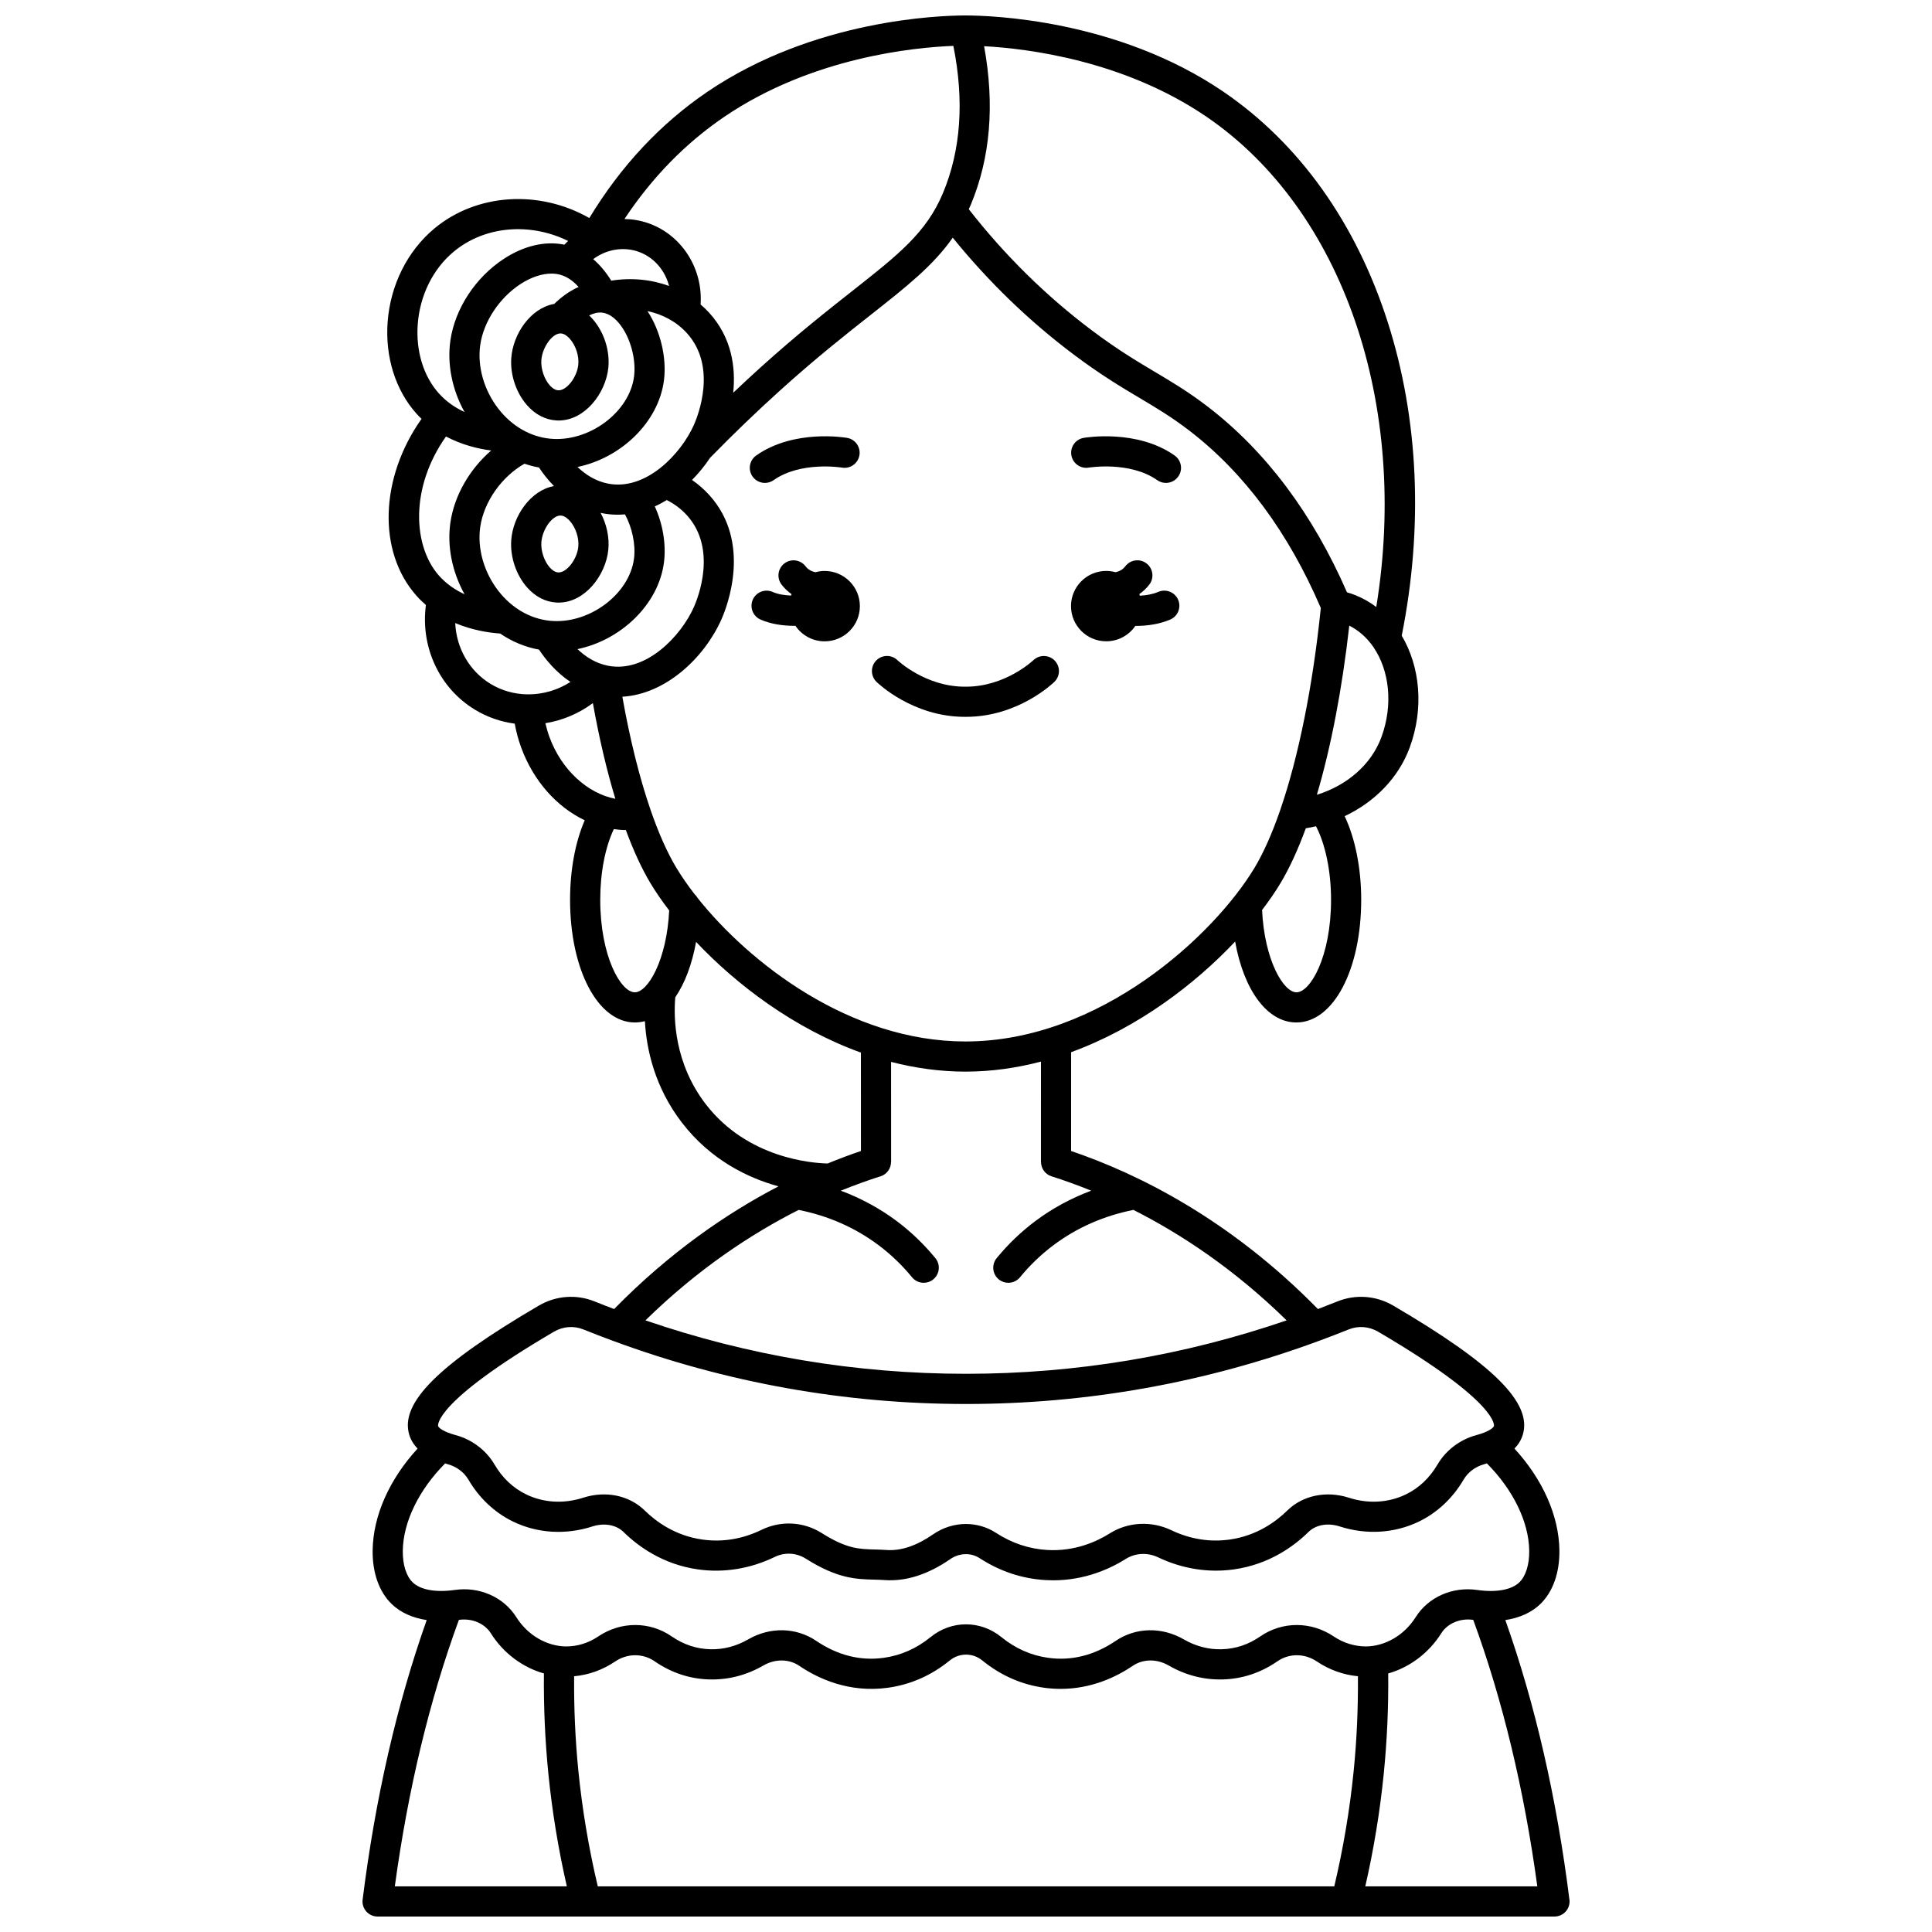 <?xml version="1.0" encoding="UTF-8"?>
<!-- Uploaded to: SVG Repo, www.svgrepo.com, Generator: SVG Repo Mixer Tools -->
<svg width="800px" height="800px" version="1.1" viewBox="144 144 512 512" xmlns="http://www.w3.org/2000/svg">
 <defs>
  <clipPath id="a">
   <path d="m240 148.09h320v503.81h-320z"/>
  </clipPath>
 </defs>
 <path d="m455.29 264.71c-9.98-7.027-23.543-4.766-24.117-4.668-2.172 0.379-3.625 2.441-3.25 4.613 0.371 2.172 2.441 3.633 4.609 3.266 0.109-0.02 10.914-1.77 18.152 3.328 0.699 0.492 1.504 0.73 2.297 0.73 1.258 0 2.496-0.59 3.273-1.699 1.273-1.805 0.84-4.301-0.965-5.57z"/>
 <path d="m346.71 271.98c0.793 0 1.598-0.238 2.297-0.73 7.219-5.082 17.965-3.356 18.129-3.328 2.168 0.371 4.238-1.082 4.617-3.254 0.379-2.176-1.078-4.246-3.254-4.625-0.57-0.102-14.117-2.359-24.098 4.668-1.805 1.273-2.238 3.766-0.969 5.57 0.785 1.105 2.023 1.699 3.277 1.699z"/>
 <g clip-path="url(#a)">
  <path d="m559.91 647.41c-3.367-26.926-9.078-51.809-16.98-74.074 3.781-0.574 6.957-2.004 9.27-4.246 3.348-3.242 5.141-8.312 5.055-14.281-0.137-9.16-4.426-18.758-11.914-26.93 1.047-1.062 1.785-2.269 2.199-3.617 2.59-8.41-7.664-18.652-34.289-34.246-4.57-2.68-9.988-3.082-14.863-1.109-1.703 0.688-3.41 1.352-5.125 2.004-23.516-24.004-47.996-35.973-65.414-41.887l0.008-26.184c17.68-6.449 32.82-18.027 43.465-29.32 2.281 12.848 8.496 21.445 16.234 21.445 9.789 0 17.176-13.98 17.176-32.52 0-8.375-1.602-16.27-4.383-22.148 8.02-3.789 14.305-10.227 17.23-18.176 3.852-10.469 2.738-21.504-2.109-29.66 5.75-28.781 4.488-57.465-3.695-83.059-8.398-26.27-23.465-47.398-43.57-61.102-28.219-19.227-61.887-20.203-68.352-20.203h-0.102-0.02c-6.699 0.012-40.043 1.078-68.23 20.207-12.469 8.461-22.984 19.715-31.324 33.48-13.207-7.539-29.812-6.606-41.082 2.785-7.148 5.961-11.66 15.012-12.375 24.824-0.672 9.223 2.106 18.039 7.613 24.188 0.445 0.5 0.906 0.973 1.375 1.422-10.98 15.52-11.75 35.074-1.395 46.816 0.812 0.922 1.672 1.75 2.555 2.516-1.473 11.07 3.519 21.965 12.941 27.707 3.309 2.016 6.918 3.246 10.598 3.734 0.391 2.148 0.953 4.273 1.715 6.348 3.289 8.938 9.488 15.758 16.832 19.258-2.492 5.75-3.883 13.148-3.883 21.062 0 18.539 7.383 32.52 17.176 32.52 0.906 0 1.793-0.121 2.652-0.348 0.414 7.379 2.559 17.492 9.848 26.941 7.664 9.93 17.523 14.625 25.551 16.84-13.566 7.062-28.75 17.406-43.555 32.516-1.711-0.652-3.422-1.316-5.125-2.004-4.875-1.977-10.293-1.57-14.863 1.109-26.621 15.598-36.879 25.84-34.289 34.246 0.414 1.348 1.152 2.555 2.199 3.617-7.488 8.168-11.777 17.77-11.914 26.93-0.09 5.969 1.707 11.039 5.055 14.281 2.316 2.242 5.488 3.672 9.27 4.246-7.898 22.262-13.609 47.148-16.98 74.074-0.141 1.137 0.211 2.281 0.969 3.144 0.758 0.859 1.852 1.348 3 1.348h55.191 0.012 0.016 201.45 0.016 0.012 55.188c1.148 0 2.238-0.492 2.996-1.352 0.762-0.859 1.113-2.004 0.973-3.144zm-160.06-227.41c-30.656 0-57.297-20.852-70.973-38.016-0.211-0.375-0.477-0.707-0.789-0.996-1.898-2.453-3.527-4.824-4.856-7.031-2.398-3.992-4.664-9.094-6.754-15.109-0.047-0.18-0.105-0.348-0.176-0.516-2.856-8.336-5.363-18.395-7.375-29.695 11.496-0.652 21.766-10.336 26.285-20.555 1.457-3.293 8.141-20.352-3.273-32.918-1.363-1.5-2.879-2.82-4.543-3.965 1.785-1.805 3.391-3.785 4.773-5.863 6.019-6.172 12.32-12.238 18.738-18.027 9.457-8.531 17.477-14.848 23.922-19.926 9.441-7.438 16.512-13.02 21.656-20.398 9.477 11.699 20.262 22.125 32.141 31.035 7.144 5.359 12.602 8.602 17.414 11.465 4.352 2.586 8.457 5.027 13.195 8.672 14.504 11.152 26.199 26.953 34.793 46.961-2.113 20.719-5.906 39.406-10.684 53.348-0.039 0.105-0.082 0.215-0.113 0.324-2.086 6.035-4.359 11.172-6.762 15.176-10.691 17.793-40.949 46.035-76.621 46.035zm-123.76-119.39c-3.844-4.93-5.644-11.273-4.824-16.965 0.965-6.672 5.695-13.344 11.73-16.758 1.254 0.434 2.539 0.77 3.848 1.008 0.945 1.434 2.262 3.184 3.961 4.918-6.242 1.133-10.891 7.996-11.324 14.375-0.301 4.418 1.305 9.195 4.188 12.461 2.18 2.473 4.875 3.867 7.797 4.031 0.191 0.012 0.383 0.016 0.574 0.016 6.949 0 12.477-7.223 13.164-13.965 0.336-3.301-0.43-6.824-2.039-9.828 0.125 0.027 0.238 0.062 0.363 0.09 1.398 0.277 2.793 0.41 4.168 0.41 0.645 0 1.285-0.035 1.926-0.09 1.895 3.461 2.867 7.969 2.398 11.691-1.203 9.547-12.062 17.566-22.344 16.5-5.215-0.543-10.043-3.344-13.586-7.894zm51.812-44.031c-3.394 7.676-12.715 17.586-22.809 15.574-3.328-0.66-6.008-2.449-8.051-4.398 11.492-2.375 21.512-11.832 22.918-23.012 0.762-6.051-0.98-13.156-4.375-18.297 4.066 0.852 7.719 2.836 10.438 5.828 8.086 8.895 2.984 21.805 1.879 24.305zm-30.648 32.344c-0.344 3.356-3.121 6.91-5.324 6.777-0.938-0.055-1.746-0.758-2.258-1.34-1.453-1.645-2.359-4.371-2.207-6.629 0.234-3.449 2.914-7.215 5.144-7.102 1.031 0.031 1.961 0.918 2.426 1.449 1.562 1.781 2.453 4.531 2.219 6.844zm-4.644-56.559c1.031 0.031 1.961 0.918 2.426 1.449 1.562 1.781 2.453 4.531 2.215 6.844-0.344 3.356-3.121 6.914-5.324 6.777-0.938-0.055-1.746-0.758-2.258-1.34-1.453-1.645-2.359-4.371-2.207-6.629 0.238-3.445 2.918-7.184 5.148-7.102zm13.379-13.988c-1.414-2.266-3.016-4.188-4.785-5.699 3.418-2.551 7.875-3.383 11.902-2 4.141 1.426 7.141 4.938 8.199 9.113-4.719-1.738-9.992-2.254-15.316-1.414zm-13.5-1.559c1.926 0.539 3.535 1.77 4.848 3.238-2.66 1.156-4.859 2.93-6.453 4.484-6.281 1.086-10.957 7.988-11.395 14.391-0.301 4.418 1.305 9.195 4.188 12.461 2.18 2.473 4.875 3.867 7.797 4.031 0.191 0.012 0.383 0.016 0.574 0.016 6.949 0 12.477-7.223 13.164-13.965 0.461-4.523-1.133-9.48-4.16-12.93-0.297-0.336-0.605-0.656-0.922-0.953 1.066-0.523 2.215-0.859 3.359-0.754 0.031 0.004 0.062 0.008 0.094 0.012 2.023 0.23 3.637 1.773 4.641 3.035 2.824 3.551 4.387 9.25 3.809 13.863-1.203 9.551-12.062 17.57-22.344 16.5-5.223-0.543-10.047-3.348-13.594-7.894-3.844-4.93-5.644-11.273-4.824-16.965 0.887-6.148 5.074-12.473 10.668-16.113 2.781-1.809 5.648-2.766 8.184-2.766 0.828-0.004 1.621 0.098 2.367 0.309zm27.473 76.188c0.605-4.812-0.328-10.203-2.438-14.805 1.09-0.488 2.148-1.055 3.184-1.68 2.035 1.031 3.82 2.371 5.316 4.019 8.082 8.898 2.984 21.809 1.879 24.309-3.394 7.676-12.715 17.586-22.809 15.574-3.328-0.66-6.008-2.449-8.051-4.398 11.492-2.383 21.512-11.84 22.918-23.02zm176.78 89.445c0 14.969-5.438 24.523-9.176 24.523-3.402 0-8.477-8.461-9.102-21.812 1.887-2.469 3.523-4.856 4.863-7.09 2.398-3.996 4.652-8.902 6.727-14.566 0.914-0.148 1.812-0.332 2.699-0.543 2.492 4.766 3.988 11.922 3.988 19.488zm13.34-43.082c-2.648 7.199-9.062 12.777-17.098 15.254 3.727-12.59 6.68-27.895 8.59-44.824 2.519 1.285 4.644 3.184 6.293 5.535 0.039 0.062 0.082 0.125 0.125 0.188 4.203 6.152 5.266 15.211 2.09 23.848zm-1.355-34.508c-1.688-1.273-3.539-2.336-5.555-3.137-0.734-0.293-1.473-0.543-2.203-0.75-9.098-20.82-21.492-37.355-36.852-49.168-5.117-3.934-9.426-6.496-13.984-9.207-4.867-2.894-9.902-5.887-16.703-10.988-12.184-9.141-23.164-19.965-32.691-32.168 0.176-0.391 0.359-0.773 0.527-1.176 5.195-12.418 6.371-26.539 3.531-42.02 11.367 0.613 36.961 3.711 58.914 18.676 36.18 24.656 53.777 76.188 45.016 129.94zm-172.73-129.94c23.25-15.777 50.379-18.367 60.652-18.762 2.918 14.543 1.996 27.656-2.758 39.016-4.375 10.457-11.762 16.277-24 25.918-6.539 5.148-14.672 11.559-24.328 20.27-2.441 2.203-4.859 4.453-7.258 6.727 0.676-6.492-0.258-14.484-6.352-21.195-0.719-0.793-1.492-1.52-2.293-2.211 0.668-9.492-4.992-18.488-13.945-21.566-2.035-0.699-4.133-1.043-6.227-1.078 7.305-11.016 16.191-20.117 26.508-27.117zm-81.297 55.051c0.559-7.66 4.027-14.68 9.52-19.262 8.246-6.875 20.277-7.805 30.332-2.852-0.34 0.316-0.668 0.648-0.992 0.988-5.035-1.043-10.664 0.254-15.984 3.715-7.551 4.914-13 13.219-14.219 21.672-0.906 6.285 0.48 13.09 3.746 18.957-2.41-1.113-4.785-2.695-6.809-4.949-4.07-4.539-6.109-11.199-5.594-18.27zm7.492 29.707c4.188 2.219 8.484 3.254 11.973 3.715-5.688 4.91-9.77 11.902-10.809 19.105-0.91 6.293 0.484 13.113 3.758 18.984-1.16-0.527-2.305-1.172-3.402-1.938-0.109-0.09-0.223-0.172-0.344-0.246-1.078-0.789-2.109-1.699-3.055-2.766-6.859-7.781-7.742-23.254 1.879-36.855zm2.445 49.441c4.383 1.848 8.711 2.547 11.906 2.777 3.137 2.137 6.625 3.59 10.305 4.262 1.637 2.484 4.383 5.918 8.324 8.566-3.34 2.148-7.176 3.269-11.012 3.289-0.199-0.012-0.398-0.027-0.602-0.008-0.004 0-0.008 0.004-0.012 0.004-3.32-0.086-6.621-0.992-9.578-2.793-5.637-3.441-9.031-9.516-9.332-16.098zm24.992 30.246c-0.449-1.219-0.812-2.457-1.098-3.707 4.477-0.719 8.809-2.523 12.586-5.328 1.668 9.305 3.676 17.848 5.957 25.363-7.367-1.426-14.25-7.648-17.445-16.328zm13.441 43.082c0-7.191 1.324-13.949 3.602-18.719 1.055 0.148 2.117 0.246 3.188 0.258 2.031 5.488 4.219 10.238 6.523 14.082 1.363 2.269 3.031 4.699 4.961 7.215-0.652 13.281-5.703 21.688-9.094 21.688-3.746 0-9.18-9.555-9.18-24.523zm28.008 54.227c-8.379-10.855-8.598-22.816-8.125-28.375 2.523-3.684 4.441-8.727 5.512-14.688 10.699 11.328 25.922 22.93 43.684 29.34l0.008 26.074c-2.773 0.941-5.727 2.039-8.824 3.312-4.148-0.09-21.219-1.367-32.254-15.664zm24.566 27.965c7.863 1.57 15 4.703 21.215 9.367 3.254 2.445 6.231 5.301 8.84 8.484 0.789 0.965 1.938 1.465 3.098 1.465 0.891 0 1.789-0.297 2.531-0.906 1.707-1.398 1.957-3.918 0.559-5.625-3.016-3.68-6.457-6.984-10.227-9.812-4.473-3.356-9.488-6.066-14.828-8.07 3.766-1.531 7.297-2.789 10.531-3.812 1.703-0.539 2.769-2.117 2.769-3.812h0.02l-0.008-26.504c6.336 1.633 12.93 2.578 19.711 2.578 6.891 0 13.586-0.973 20.012-2.656l-0.008 26.582h0.02c0 1.695 1.066 3.273 2.769 3.812 3.231 1.027 6.766 2.281 10.531 3.812-5.34 2.004-10.359 4.715-14.828 8.07-3.769 2.828-7.211 6.129-10.227 9.812-1.398 1.707-1.148 4.227 0.559 5.625 0.742 0.609 1.641 0.906 2.531 0.906 1.156 0 2.305-0.5 3.098-1.465 2.609-3.188 5.582-6.039 8.84-8.484 6.211-4.664 13.352-7.801 21.215-9.367 12.551 6.344 26.684 15.645 40.598 29.273-27.367 9.395-55.875 14.16-84.957 14.16h-0.152c-29.031-0.016-57.492-4.785-84.812-14.16 13.922-13.625 28.055-22.93 40.602-29.273zm-64.848 32.281c2.414-1.414 5.266-1.633 7.82-0.598 2.527 1.023 5.066 1.992 7.613 2.938 0.09 0.035 0.176 0.066 0.266 0.098 29.961 11.07 61.324 16.699 93.355 16.715h0.156c32.082 0 63.496-5.633 93.512-16.719 0.086-0.031 0.176-0.059 0.262-0.094 2.547-0.945 5.09-1.914 7.617-2.938 2.555-1.035 5.406-0.816 7.82 0.598 32.145 18.832 30.707 24.934 30.688 24.996-0.098 0.32-0.75 0.977-2.41 1.66-0.051 0.023-0.105 0.039-0.156 0.066-0.574 0.23-1.262 0.461-2.086 0.68-4.32 1.164-8.066 3.992-10.281 7.766-2.106 3.586-4.934 6.262-8.406 7.945-4.59 2.227-9.953 2.543-15.098 0.883-5.977-1.926-12.223-0.629-16.309 3.379-3.008 2.953-8.094 6.688-15.254 7.699-5.285 0.746-10.52-0.094-15.559-2.5-5.211-2.488-11.418-2.164-16.199 0.844-3.582 2.254-9.367 4.844-16.605 4.426-4.816-0.281-9.387-1.805-13.578-4.531-2.426-1.578-5.195-2.359-7.984-2.359-3.019 0-6.062 0.918-8.707 2.75-4.367 3.019-8.5 4.414-12.293 4.144-1.133-0.082-2.176-0.109-3.184-0.133-4.156-0.109-7.441-0.191-14.012-4.344-4.832-3.051-10.797-3.379-15.957-0.875-5.086 2.469-10.379 3.336-15.723 2.578-7.16-1.012-12.246-4.746-15.254-7.699-4.082-4.012-10.332-5.305-16.309-3.379-5.144 1.66-10.508 1.344-15.098-0.883-3.477-1.688-6.305-4.359-8.406-7.945-2.215-3.773-5.961-6.602-10.281-7.766-0.824-0.223-1.512-0.453-2.086-0.68-0.051-0.023-0.105-0.043-0.156-0.066-1.664-0.684-2.312-1.34-2.41-1.66-0.016-0.062-1.457-6.164 30.691-24.996zm-40.051 58.008c0.113-7.621 4.273-16.117 11.219-23.109 0.242 0.07 0.465 0.152 0.715 0.223 2.309 0.621 4.301 2.113 5.461 4.09 2.875 4.902 6.961 8.738 11.812 11.094 6.453 3.133 13.926 3.594 21.043 1.297 3.137-1.008 6.297-0.445 8.25 1.473 3.863 3.797 10.426 8.598 19.738 9.914 6.852 0.969 13.883-0.172 20.336-3.305 2.652-1.289 5.719-1.121 8.195 0.441 8.434 5.324 13.332 5.449 18.074 5.574 0.961 0.023 1.871 0.047 2.824 0.117 5.652 0.402 11.508-1.465 17.41-5.547 2.406-1.668 5.461-1.77 7.781-0.262 5.371 3.492 11.25 5.449 17.473 5.812 0.691 0.039 1.371 0.059 2.039 0.059 8.387 0 15.059-3.035 19.289-5.699 2.481-1.559 5.738-1.711 8.496-0.395 6.391 3.051 13.348 4.16 20.121 3.199 9.312-1.316 15.875-6.117 19.738-9.91 1.957-1.918 5.117-2.484 8.25-1.477 7.117 2.293 14.59 1.832 21.043-1.297 4.852-2.356 8.938-6.191 11.812-11.094 1.16-1.977 3.152-3.469 5.461-4.09 0.25-0.066 0.477-0.148 0.715-0.223 6.949 6.988 11.109 15.488 11.219 23.109 0.055 3.684-0.902 6.754-2.621 8.418-2.066 2.004-6.144 2.738-11.191 2.016-6.543-0.938-12.938 1.898-16.285 7.219-2.988 4.75-8.055 7.719-13.219 7.75-2.941-0.02-5.891-0.898-8.492-2.648-5.992-4.035-13.633-4.039-19.469-0.008-3.141 2.172-6.586 3.316-10.242 3.402-3.496 0.098-6.871-0.801-10.039-2.625-5.801-3.348-12.699-3.199-18 0.387-5.672 3.84-11.684 5.356-17.859 4.516-4.555-0.621-8.758-2.477-12.492-5.519-5.508-4.484-13.199-4.484-18.707 0-3.734 3.039-7.938 4.898-12.492 5.519-6.18 0.844-12.191-0.676-17.863-4.516-5.301-3.586-12.199-3.738-18-0.387-3.164 1.828-6.543 2.715-10.035 2.625-3.656-0.09-7.102-1.234-10.242-3.402-5.832-4.031-13.477-4.031-19.469 0.008-2.598 1.75-5.512 2.648-8.488 2.648-5.168-0.031-10.23-3-13.219-7.75-3.348-5.324-9.742-8.156-16.285-7.223-5.043 0.723-9.121-0.012-11.191-2.016-1.711-1.656-2.668-4.727-2.613-8.41zm252 58.32c-1.027 10.285-2.762 20.582-5.148 30.66h-195.18c-2.387-10.078-4.121-20.375-5.148-30.66-0.828-8.281-1.188-16.676-1.121-25.023 3.84-0.348 7.547-1.668 10.871-3.91 3.242-2.188 7.348-2.207 10.453-0.062 4.445 3.07 9.355 4.691 14.598 4.82 4.992 0.113 9.773-1.125 14.227-3.695 3.129-1.805 6.777-1.773 9.52 0.086 5.055 3.418 13.223 7.207 23.426 5.816 6.031-0.82 11.57-3.258 16.461-7.242 2.535-2.062 6.074-2.062 8.609 0 4.894 3.984 10.43 6.418 16.461 7.242 1.488 0.203 2.93 0.293 4.324 0.293 8.188 0 14.781-3.188 19.098-6.109 2.746-1.859 6.394-1.891 9.52-0.086 4.453 2.57 9.238 3.801 14.227 3.695 5.242-0.125 10.152-1.746 14.598-4.82 3.106-2.148 7.211-2.125 10.453 0.059 3.32 2.238 7.051 3.551 10.871 3.906 0.066 8.352-0.293 16.75-1.121 25.031zm-237.14-39.957 0.094-0.012c3.367-0.48 6.738 0.949 8.383 3.562 3.309 5.258 8.406 9.043 14.059 10.641-0.09 8.855 0.305 17.77 1.18 26.559 1 10.012 2.648 20.031 4.894 29.863l-45.586 0.004c3.504-25.727 9.211-49.445 16.977-70.617zm240.21 70.617c2.246-9.832 3.894-19.855 4.894-29.867 0.879-8.789 1.273-17.707 1.18-26.559 5.648-1.598 10.75-5.383 14.059-10.645 1.645-2.613 5.012-4.047 8.383-3.562l0.094 0.012c7.769 21.172 13.477 44.891 16.98 70.617z"/>
 </g>
 <path d="m417.84 318.97c-0.074 0.07-7.394 7.008-17.836 7.008h-0.043-0.234-0.043c-10.406 0-17.719-6.902-17.828-7.008-1.578-1.535-4.102-1.504-5.644 0.066-1.547 1.578-1.52 4.109 0.059 5.652 0.387 0.379 9.633 9.281 23.406 9.281h0.059 0.223 0.059c13.781 0 23.027-8.902 23.414-9.281 1.574-1.543 1.598-4.059 0.062-5.637-1.539-1.57-4.066-1.609-5.652-0.082z"/>
 <path d="m450.97 300.85c-1.484 0.633-3.203 0.934-4.894 1.02-0.043-0.141-0.102-0.277-0.148-0.414 0.984-0.695 1.875-1.527 2.648-2.531 1.348-1.75 1.02-4.262-0.73-5.606-1.75-1.348-4.262-1.02-5.606 0.73-0.723 0.941-1.637 1.391-2.629 1.59-0.781-0.211-1.602-0.336-2.449-0.336-5.156 0-9.336 4.176-9.336 9.324 0 5.148 4.18 9.324 9.336 9.324 3.207 0 6.035-1.617 7.715-4.078 0.043 0 0.082 0.004 0.125 0.004 3.082 0 6.312-0.484 9.117-1.684 2.031-0.867 2.973-3.219 2.102-5.25-0.871-2.019-3.223-2.961-5.25-2.094z"/>
 <path d="m362.54 295.31c-0.848 0-1.668 0.121-2.445 0.336-0.988-0.199-1.902-0.648-2.629-1.59-1.344-1.75-3.856-2.078-5.606-0.734-1.75 1.348-2.078 3.856-0.734 5.606 0.773 1.004 1.664 1.836 2.648 2.531-0.047 0.125-0.098 0.246-0.137 0.371-1.75-0.07-3.488-0.348-4.852-0.953-2.019-0.898-4.383 0.008-5.281 2.019-0.898 2.016 0.004 4.383 2.019 5.281 2.68 1.195 5.91 1.676 9.027 1.676 0.082 0 0.164-0.008 0.246-0.008 1.676 2.481 4.519 4.113 7.742 4.113 5.156 0 9.336-4.176 9.336-9.324-0.004-5.148-4.184-9.324-9.336-9.324z"/>
</svg>
